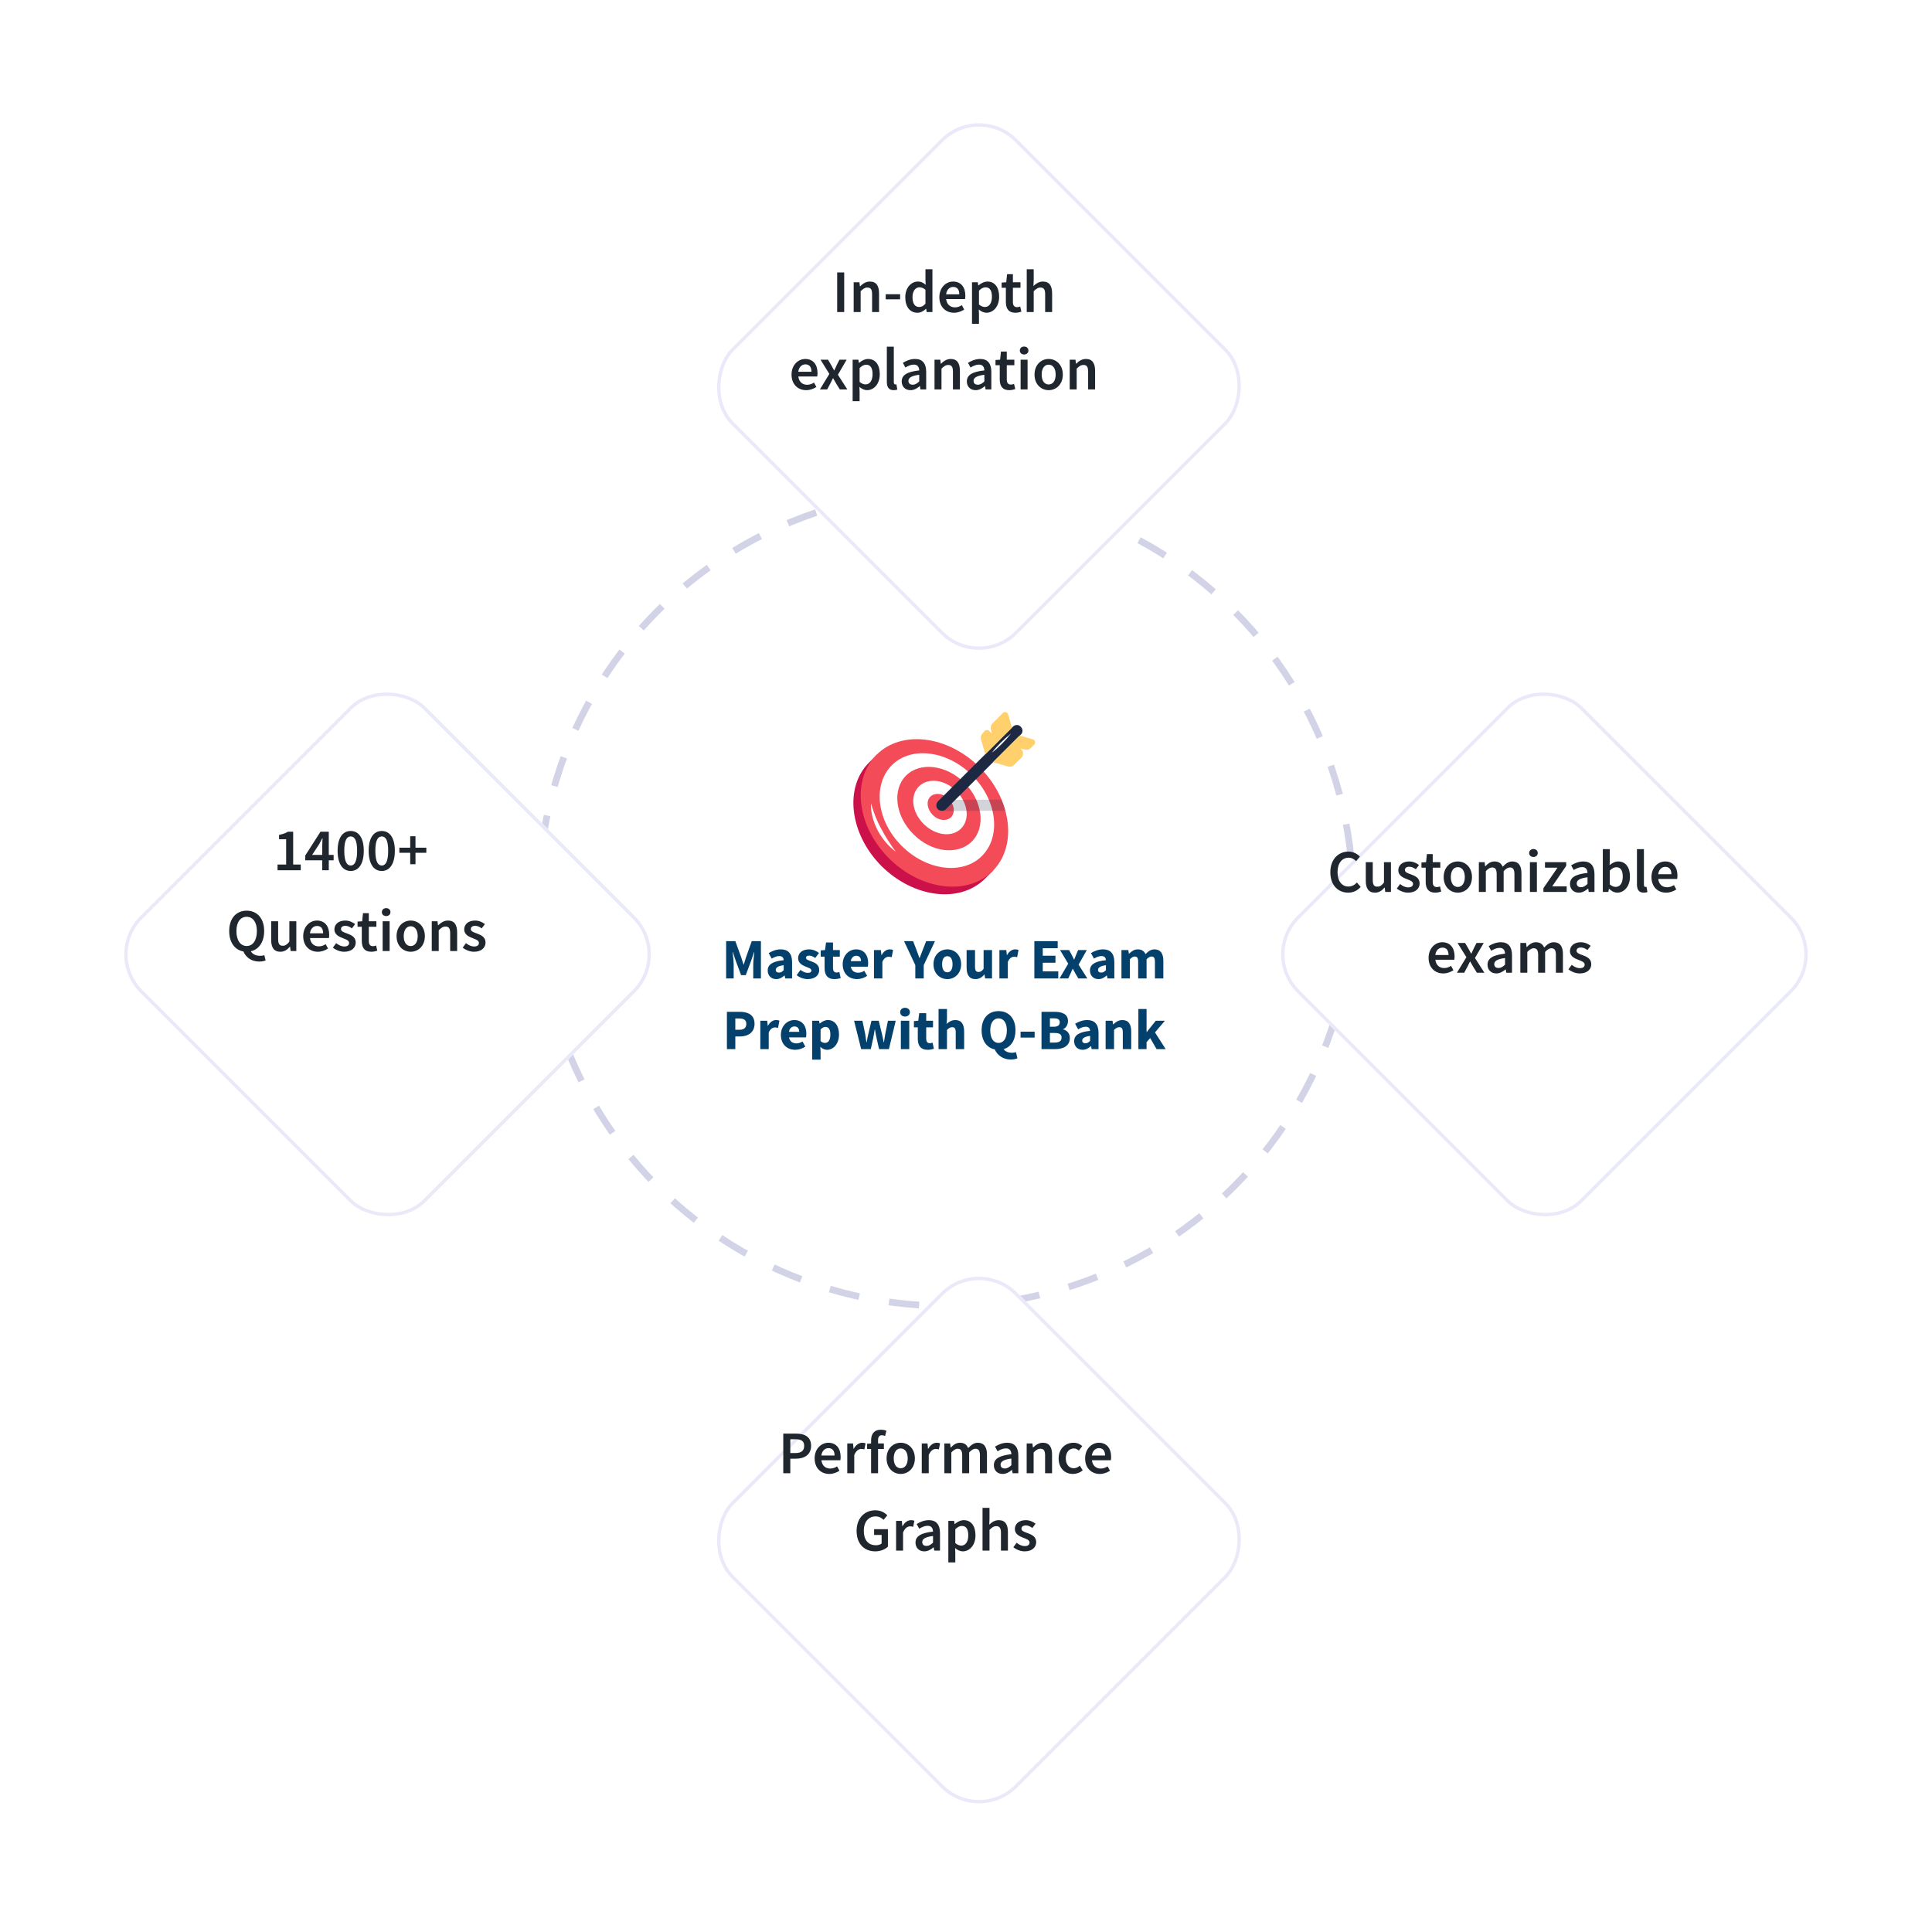 <svg width="574" height="572" viewBox="0 0 574 572" fill="none" xmlns="http://www.w3.org/2000/svg">
<circle cx="281" cy="267" r="121" fill="white" stroke="#D3D3E7" stroke-width="2" stroke-dasharray="9 9"/>
<path d="M292.658 261.047C285.18 268.524 271.443 266.785 261.879 257.308C252.402 247.744 250.75 233.92 258.227 226.53L260.575 224.182L295.092 258.612L292.658 261.047Z" fill="#CC104A"/>
<path d="M294.918 258.785C287.441 266.263 273.703 264.524 264.139 255.047C254.575 245.483 252.923 231.746 260.401 224.268C267.878 216.791 281.615 218.53 291.093 228.007C293.962 230.876 296.135 234.18 297.527 237.484C297.961 238.614 298.396 239.658 298.657 240.788C300.57 247.57 299.352 254.351 294.918 258.785Z" fill="#F34B58"/>
<path d="M288.832 230.355C296.222 237.745 297.527 248.439 291.788 254.265C286.05 260.09 275.268 258.699 267.878 251.309C260.488 243.918 259.183 233.224 264.922 227.399C270.66 221.573 281.442 222.965 288.832 230.355Z" fill="white"/>
<path d="M286.571 232.615C291.962 238.006 292.918 245.831 288.745 250.004C284.572 254.177 276.746 253.308 271.356 247.83C265.965 242.44 265.009 234.615 269.182 230.442C273.356 226.268 281.181 227.225 286.571 232.615Z" fill="#F34B58"/>
<path d="M284.137 235.05C287.615 238.528 288.223 243.484 285.528 246.179C282.833 248.874 277.877 248.266 274.399 244.788C270.921 241.31 270.312 236.354 273.008 233.659C275.703 230.964 280.746 231.572 284.137 235.05Z" fill="white"/>
<path d="M281.876 237.313C283.528 238.965 283.876 241.4 282.572 242.791C281.181 244.095 278.746 243.834 277.094 242.095C275.442 240.443 275.095 238.009 276.399 236.705C277.703 235.4 280.137 235.661 281.876 237.313Z" fill="#F34B58"/>
<g opacity="0.2">
<path d="M298.744 240.873L279.877 240.96C277.703 240.96 277.616 237.656 279.877 237.656L297.614 237.569C298.048 238.699 298.396 239.742 298.744 240.873Z" fill="#1D2943"/>
</g>
<path d="M266.139 253.048C263.878 251.396 262.053 249.136 260.748 246.701C259.444 244.18 258.662 241.397 258.749 238.615C259.531 241.311 260.488 243.832 261.792 246.179C263.009 248.527 264.487 250.787 266.139 253.048Z" fill="white"/>
<path d="M303.265 215.921C303.961 216.617 303.961 217.66 303.265 218.269L281.007 240.439C280.398 241.048 279.355 241.048 278.659 240.439C278.051 239.831 278.051 238.788 278.659 238.092L300.917 215.921C301.613 215.226 302.656 215.226 303.265 215.921Z" fill="#1D2943"/>
<path d="M302.917 218.528L306.83 219.659C307.525 219.832 307.786 220.702 307.265 221.224L306.221 222.267C305.787 222.702 305.091 222.876 304.482 222.702L303.178 222.354L303.439 222.615C304.135 223.31 304.135 224.441 303.439 225.136L301.265 227.31C300.831 227.744 300.135 227.918 299.526 227.744L295.005 226.44L302.917 218.528Z" fill="#FFD06C"/>
<path d="M300.657 216.182L299.526 212.27C299.352 211.574 298.483 211.313 297.961 211.835L294.831 214.965C294.397 215.4 294.223 216.095 294.397 216.704L294.744 218.008L293.875 217.139C293.527 216.791 292.918 216.791 292.571 217.139L291.875 217.921C291.44 218.356 291.266 219.051 291.44 219.66L292.745 224.094L300.657 216.182Z" fill="#FFD06C"/>
<path d="M294.657 223.658C295.44 222.615 296.396 221.572 297.353 220.615C297.874 220.18 299.439 218.615 298.831 219.224C299.352 218.789 299.874 218.355 300.396 217.92C299.961 218.442 299.526 218.963 299.092 219.485C298.657 220.007 298.135 220.441 297.701 220.963C296.744 221.919 295.788 222.789 294.657 223.658Z" fill="white"/>
<path d="M215.733 290.7V279.616H218.47L220.255 284.546C220.476 285.192 220.68 285.906 220.901 286.586H220.969C221.19 285.906 221.377 285.192 221.598 284.546L223.349 279.616H226.069V290.7H223.791V286.637C223.791 285.549 223.995 283.934 224.114 282.863H224.046L223.145 285.498L221.564 289.731H220.187L218.606 285.498L217.722 282.863H217.654C217.773 283.934 217.977 285.549 217.977 286.637V290.7H215.733ZM230.603 290.904C229.056 290.904 228.087 289.782 228.087 288.354C228.087 286.586 229.498 285.617 232.83 285.277C232.779 284.529 232.422 284.053 231.504 284.053C230.79 284.053 230.093 284.342 229.277 284.818L228.376 283.169C229.447 282.523 230.654 282.064 231.98 282.064C234.139 282.064 235.329 283.288 235.329 285.872V290.7H233.289L233.119 289.833H233.051C232.337 290.462 231.555 290.904 230.603 290.904ZM231.453 288.966C232.014 288.966 232.388 288.694 232.83 288.252V286.773C231.062 287.011 230.484 287.521 230.484 288.167C230.484 288.711 230.858 288.966 231.453 288.966ZM239.925 290.904C238.82 290.904 237.545 290.428 236.695 289.731L237.817 288.167C238.582 288.745 239.279 289.051 239.993 289.051C240.741 289.051 241.064 288.779 241.064 288.337C241.064 287.776 240.214 287.521 239.347 287.181C238.327 286.79 237.12 286.093 237.12 284.699C237.12 283.135 238.395 282.064 240.35 282.064C241.642 282.064 242.594 282.591 243.325 283.135L242.203 284.631C241.591 284.189 241.013 283.917 240.418 283.917C239.772 283.917 239.466 284.155 239.466 284.58C239.466 285.124 240.248 285.328 241.115 285.651C242.186 286.042 243.393 286.637 243.393 288.184C243.393 289.714 242.186 290.904 239.925 290.904ZM247.895 290.904C245.804 290.904 244.988 289.595 244.988 287.64V284.223H243.832V282.37L245.124 282.268L245.413 280.024H247.487V282.268H249.51V284.223H247.487V287.606C247.487 288.558 247.912 288.949 248.575 288.949C248.847 288.949 249.153 288.864 249.374 288.779L249.765 290.598C249.323 290.734 248.711 290.904 247.895 290.904ZM254.631 290.904C252.217 290.904 250.364 289.272 250.364 286.484C250.364 283.747 252.319 282.064 254.342 282.064C256.739 282.064 257.929 283.815 257.929 286.11C257.929 286.552 257.878 287.011 257.827 287.215H252.778C252.999 288.439 253.849 289 254.971 289C255.6 289 256.178 288.813 256.79 288.439L257.623 289.952C256.756 290.547 255.634 290.904 254.631 290.904ZM252.761 285.566H255.804C255.804 284.631 255.396 283.968 254.393 283.968C253.611 283.968 252.931 284.495 252.761 285.566ZM259.656 290.7V282.268H261.696L261.866 283.747H261.934C262.546 282.608 263.464 282.064 264.331 282.064C264.807 282.064 265.096 282.132 265.334 282.234L264.926 284.393C264.62 284.308 264.365 284.257 264.008 284.257C263.379 284.257 262.597 284.665 262.155 285.804V290.7H259.656ZM271.941 290.7V286.756L268.592 279.616H271.278L272.264 282.166C272.57 282.999 272.859 283.764 273.165 284.614H273.233C273.556 283.764 273.862 282.999 274.168 282.166L275.171 279.616H277.789L274.44 286.756V290.7H271.941ZM281.456 290.904C279.314 290.904 277.342 289.289 277.342 286.484C277.342 283.679 279.314 282.064 281.456 282.064C283.581 282.064 285.553 283.679 285.553 286.484C285.553 289.289 283.581 290.904 281.456 290.904ZM281.456 288.881C282.476 288.881 283.003 287.946 283.003 286.484C283.003 285.022 282.476 284.087 281.456 284.087C280.419 284.087 279.909 285.022 279.909 286.484C279.909 287.946 280.419 288.881 281.456 288.881ZM289.798 290.904C287.962 290.904 287.18 289.612 287.18 287.504V282.268H289.679V287.181C289.679 288.388 290.002 288.779 290.733 288.779C291.362 288.779 291.736 288.507 292.229 287.844V282.268H294.728V290.7H292.688L292.501 289.527H292.45C291.736 290.377 290.954 290.904 289.798 290.904ZM296.927 290.7V282.268H298.967L299.137 283.747H299.205C299.817 282.608 300.735 282.064 301.602 282.064C302.078 282.064 302.367 282.132 302.605 282.234L302.197 284.393C301.891 284.308 301.636 284.257 301.279 284.257C300.65 284.257 299.868 284.665 299.426 285.804V290.7H296.927ZM307.307 290.7V279.616H314.243V281.724H309.806V283.951H313.58V286.042H309.806V288.592H314.413V290.7H307.307ZM314.786 290.7L317.37 286.314L314.939 282.268H317.625L318.373 283.628C318.594 284.104 318.849 284.597 319.087 285.073H319.155C319.325 284.597 319.546 284.104 319.733 283.628L320.311 282.268H322.895L320.447 286.603L323.048 290.7H320.362L319.546 289.306C319.274 288.83 319.019 288.32 318.747 287.844H318.679C318.475 288.32 318.237 288.813 318.033 289.306L317.37 290.7H314.786ZM326.345 290.904C324.798 290.904 323.829 289.782 323.829 288.354C323.829 286.586 325.24 285.617 328.572 285.277C328.521 284.529 328.164 284.053 327.246 284.053C326.532 284.053 325.835 284.342 325.019 284.818L324.118 283.169C325.189 282.523 326.396 282.064 327.722 282.064C329.881 282.064 331.071 283.288 331.071 285.872V290.7H329.031L328.861 289.833H328.793C328.079 290.462 327.297 290.904 326.345 290.904ZM327.195 288.966C327.756 288.966 328.13 288.694 328.572 288.252V286.773C326.804 287.011 326.226 287.521 326.226 288.167C326.226 288.711 326.6 288.966 327.195 288.966ZM333.185 290.7V282.268H335.225L335.395 283.356H335.463C336.16 282.659 336.908 282.064 338.013 282.064C339.203 282.064 339.917 282.574 340.342 283.475C341.09 282.71 341.872 282.064 342.994 282.064C344.813 282.064 345.629 283.356 345.629 285.464V290.7H343.13V285.787C343.13 284.563 342.807 284.189 342.093 284.189C341.668 284.189 341.192 284.461 340.648 285.005V290.7H338.149V285.787C338.149 284.563 337.826 284.189 337.112 284.189C336.704 284.189 336.211 284.461 335.684 285.005V290.7H333.185ZM215.966 311.7V300.616H219.774C222.205 300.616 224.177 301.5 224.177 304.186C224.177 306.787 222.188 307.943 219.842 307.943H218.465V311.7H215.966ZM218.465 305.954H219.689C221.066 305.954 221.729 305.342 221.729 304.186C221.729 303.03 220.981 302.605 219.621 302.605H218.465V305.954ZM225.889 311.7V303.268H227.929L228.099 304.747H228.167C228.779 303.608 229.697 303.064 230.564 303.064C231.04 303.064 231.329 303.132 231.567 303.234L231.159 305.393C230.853 305.308 230.598 305.257 230.241 305.257C229.612 305.257 228.83 305.665 228.388 306.804V311.7H225.889ZM236.27 311.904C233.856 311.904 232.003 310.272 232.003 307.484C232.003 304.747 233.958 303.064 235.981 303.064C238.378 303.064 239.568 304.815 239.568 307.11C239.568 307.552 239.517 308.011 239.466 308.215H234.417C234.638 309.439 235.488 310 236.61 310C237.239 310 237.817 309.813 238.429 309.439L239.262 310.952C238.395 311.547 237.273 311.904 236.27 311.904ZM234.4 306.566H237.443C237.443 305.631 237.035 304.968 236.032 304.968C235.25 304.968 234.57 305.495 234.4 306.566ZM241.295 314.828V303.268H243.335L243.505 304.101H243.573C244.236 303.506 245.086 303.064 245.97 303.064C248.01 303.064 249.268 304.747 249.268 307.348C249.268 310.238 247.534 311.904 245.715 311.904C244.984 311.904 244.304 311.581 243.709 311.02L243.794 312.363V314.828H241.295ZM245.137 309.864C246.004 309.864 246.701 309.116 246.701 307.382C246.701 305.869 246.242 305.104 245.239 305.104C244.729 305.104 244.287 305.342 243.794 305.869V309.32C244.236 309.728 244.712 309.864 245.137 309.864ZM255.854 311.7L253.746 303.268H256.228L257.044 307.178C257.18 308.011 257.282 308.827 257.418 309.677H257.486C257.639 308.827 257.775 307.977 257.979 307.178L258.914 303.268H261.073L262.025 307.178C262.229 308.011 262.382 308.827 262.552 309.677H262.62C262.773 308.827 262.858 308.011 263.011 307.178L263.81 303.268H266.122L264.099 311.7H261.175L260.41 308.334C260.24 307.552 260.104 306.77 259.951 305.869H259.883C259.73 306.77 259.611 307.552 259.458 308.334L258.71 311.7H255.854ZM267.642 311.7V303.268H270.141V311.7H267.642ZM268.883 302.027C268.05 302.027 267.438 301.483 267.438 300.718C267.438 299.953 268.05 299.426 268.883 299.426C269.733 299.426 270.328 299.953 270.328 300.718C270.328 301.483 269.733 302.027 268.883 302.027ZM275.587 311.904C273.496 311.904 272.68 310.595 272.68 308.64V305.223H271.524V303.37L272.816 303.268L273.105 301.024H275.179V303.268H277.202V305.223H275.179V308.606C275.179 309.558 275.604 309.949 276.267 309.949C276.539 309.949 276.845 309.864 277.066 309.779L277.457 311.598C277.015 311.734 276.403 311.904 275.587 311.904ZM278.848 311.7V299.783H281.347V302.707L281.228 304.22C281.857 303.659 282.69 303.064 283.829 303.064C285.665 303.064 286.447 304.356 286.447 306.464V311.7H283.948V306.787C283.948 305.563 283.625 305.189 282.911 305.189C282.282 305.189 281.891 305.478 281.347 306.005V311.7H278.848ZM296.672 309.864C298.185 309.864 299.137 308.47 299.137 306.107C299.137 303.897 298.185 302.571 296.672 302.571C295.159 302.571 294.207 303.897 294.207 306.107C294.207 308.47 295.159 309.864 296.672 309.864ZM300.327 314.794C297.981 314.794 296.315 313.519 295.533 311.785C293.17 311.292 291.64 309.235 291.64 306.107C291.64 302.486 293.68 300.412 296.672 300.412C299.664 300.412 301.704 302.503 301.704 306.107C301.704 309.082 300.327 311.088 298.185 311.7C298.695 312.482 299.681 312.788 300.616 312.788C301.092 312.788 301.517 312.703 301.84 312.601L302.282 314.42C301.874 314.624 301.177 314.794 300.327 314.794ZM303.21 308.283V306.515H307.392V308.283H303.21ZM309.432 311.7V300.616H313.223C315.518 300.616 317.303 301.245 317.303 303.37C317.303 304.356 316.759 305.427 315.858 305.767V305.835C316.98 306.124 317.847 306.957 317.847 308.436C317.847 310.697 315.943 311.7 313.546 311.7H309.432ZM311.931 305.053H313.104C314.328 305.053 314.855 304.543 314.855 303.744C314.855 302.877 314.294 302.554 313.121 302.554H311.931V305.053ZM311.931 309.762H313.342C314.702 309.762 315.399 309.286 315.399 308.266C315.399 307.297 314.719 306.906 313.342 306.906H311.931V309.762ZM321.646 311.904C320.099 311.904 319.13 310.782 319.13 309.354C319.13 307.586 320.541 306.617 323.873 306.277C323.822 305.529 323.465 305.053 322.547 305.053C321.833 305.053 321.136 305.342 320.32 305.818L319.419 304.169C320.49 303.523 321.697 303.064 323.023 303.064C325.182 303.064 326.372 304.288 326.372 306.872V311.7H324.332L324.162 310.833H324.094C323.38 311.462 322.598 311.904 321.646 311.904ZM322.496 309.966C323.057 309.966 323.431 309.694 323.873 309.252V307.773C322.105 308.011 321.527 308.521 321.527 309.167C321.527 309.711 321.901 309.966 322.496 309.966ZM328.486 311.7V303.268H330.526L330.696 304.339H330.764C331.478 303.659 332.328 303.064 333.467 303.064C335.303 303.064 336.085 304.356 336.085 306.464V311.7H333.586V306.787C333.586 305.563 333.263 305.189 332.549 305.189C331.92 305.189 331.529 305.478 330.985 306.005V311.7H328.486ZM338.215 311.7V299.783H340.646V306.617H340.714L343.383 303.268H346.103L343.145 306.736L346.324 311.7H343.621L341.717 308.419L340.646 309.626V311.7H338.215Z" fill="#03416C"/>
<g filter="url(#filter0_d_3495_14020)">
<rect x="280.853" y="182.706" width="120" height="120" rx="16" transform="rotate(-135 280.853 182.706)" fill="white"/>
<rect x="280.853" y="181.998" width="119" height="119" rx="15.5" transform="rotate(-135 280.853 181.998)" stroke="#E9E9F9"/>
</g>
<path d="M248.727 92.706V80.934H250.815V92.706H248.727ZM253.627 92.706V83.868H255.337L255.481 85.056H255.553C256.345 84.282 257.245 83.652 258.451 83.652C260.341 83.652 261.169 84.93 261.169 87.162V92.706H259.099V87.432C259.099 85.974 258.685 85.434 257.713 85.434C256.939 85.434 256.435 85.812 255.697 86.532V92.706H253.627ZM263.142 88.926V87.414H267.426V88.926H263.142ZM272.597 92.922C270.383 92.922 268.961 91.212 268.961 88.296C268.961 85.416 270.779 83.652 272.705 83.652C273.713 83.652 274.343 84.03 275.027 84.624L274.955 83.202V79.998H277.025V92.706H275.315L275.171 91.752H275.099C274.451 92.4 273.551 92.922 272.597 92.922ZM273.101 91.212C273.785 91.212 274.361 90.906 274.955 90.222V86.1C274.343 85.56 273.749 85.362 273.155 85.362C272.021 85.362 271.103 86.424 271.103 88.278C271.103 90.186 271.823 91.212 273.101 91.212ZM283.441 92.922C280.993 92.922 279.085 91.212 279.085 88.296C279.085 85.416 281.083 83.652 283.153 83.652C285.547 83.652 286.807 85.38 286.807 87.846C286.807 88.242 286.771 88.638 286.717 88.854H281.101C281.281 90.42 282.289 91.32 283.711 91.32C284.467 91.32 285.115 91.086 285.763 90.672L286.465 91.968C285.619 92.526 284.557 92.922 283.441 92.922ZM281.083 87.45H285.007C285.007 86.082 284.413 85.254 283.207 85.254C282.163 85.254 281.263 86.028 281.083 87.45ZM288.784 96.198V83.868H290.494L290.638 84.804H290.71C291.448 84.174 292.402 83.652 293.374 83.652C295.57 83.652 296.848 85.416 296.848 88.152C296.848 91.176 295.03 92.922 293.068 92.922C292.294 92.922 291.52 92.562 290.8 91.95L290.854 93.426V96.198H288.784ZM292.636 91.212C293.806 91.212 294.706 90.168 294.706 88.17C294.706 86.406 294.13 85.362 292.798 85.362C292.15 85.362 291.538 85.686 290.854 86.352V90.474C291.502 91.014 292.114 91.212 292.636 91.212ZM301.654 92.922C299.602 92.922 298.846 91.626 298.846 89.718V85.506H297.586V83.958L298.954 83.868L299.206 81.456H300.934V83.868H303.184V85.506H300.934V89.718C300.934 90.762 301.33 91.266 302.176 91.266C302.482 91.266 302.842 91.176 303.094 91.068L303.454 92.598C302.968 92.76 302.356 92.922 301.654 92.922ZM305.043 92.706V79.998H307.113V83.274L307.041 84.984C307.779 84.282 308.661 83.652 309.867 83.652C311.757 83.652 312.585 84.93 312.585 87.162V92.706H310.515V87.432C310.515 85.974 310.101 85.434 309.129 85.434C308.355 85.434 307.851 85.812 307.113 86.532V92.706H305.043ZM239.522 115.922C237.074 115.922 235.166 114.212 235.166 111.296C235.166 108.416 237.164 106.652 239.234 106.652C241.628 106.652 242.888 108.38 242.888 110.846C242.888 111.242 242.852 111.638 242.798 111.854H237.182C237.362 113.42 238.37 114.32 239.792 114.32C240.548 114.32 241.196 114.086 241.844 113.672L242.546 114.968C241.7 115.526 240.638 115.922 239.522 115.922ZM237.164 110.45H241.088C241.088 109.082 240.494 108.254 239.288 108.254C238.244 108.254 237.344 109.028 237.164 110.45ZM243.592 115.706L246.4 111.098L243.772 106.868H246.004L246.994 108.542C247.246 109.028 247.534 109.55 247.804 110.036H247.876C248.092 109.55 248.344 109.028 248.56 108.542L249.406 106.868H251.548L248.938 111.332L251.746 115.706H249.514L248.434 113.96C248.146 113.438 247.84 112.898 247.534 112.394H247.462C247.21 112.898 246.94 113.42 246.688 113.96L245.752 115.706H243.592ZM253.32 119.198V106.868H255.03L255.174 107.804H255.246C255.984 107.174 256.938 106.652 257.91 106.652C260.106 106.652 261.384 108.416 261.384 111.152C261.384 114.176 259.566 115.922 257.604 115.922C256.83 115.922 256.056 115.562 255.336 114.95L255.39 116.426V119.198H253.32ZM257.172 114.212C258.342 114.212 259.242 113.168 259.242 111.17C259.242 109.406 258.666 108.362 257.334 108.362C256.686 108.362 256.074 108.686 255.39 109.352V113.474C256.038 114.014 256.65 114.212 257.172 114.212ZM265.496 115.922C264.02 115.922 263.48 114.968 263.48 113.438V102.998H265.55V113.546C265.55 114.05 265.784 114.23 266 114.23C266.09 114.23 266.162 114.23 266.324 114.194L266.594 115.742C266.342 115.85 265.982 115.922 265.496 115.922ZM270.509 115.922C268.961 115.922 267.899 114.878 267.899 113.33C267.899 111.44 269.465 110.45 273.101 110.054C273.065 109.118 272.687 108.326 271.481 108.326C270.617 108.326 269.789 108.722 268.997 109.19L268.241 107.804C269.213 107.192 270.473 106.652 271.877 106.652C274.073 106.652 275.171 108.002 275.171 110.468V115.706H273.461L273.317 114.734H273.245C272.453 115.4 271.553 115.922 270.509 115.922ZM271.175 114.302C271.895 114.302 272.435 113.942 273.101 113.33V111.35C270.689 111.656 269.897 112.286 269.897 113.168C269.897 113.96 270.437 114.302 271.175 114.302ZM277.648 115.706V106.868H279.358L279.502 108.056H279.574C280.366 107.282 281.266 106.652 282.472 106.652C284.362 106.652 285.19 107.93 285.19 110.162V115.706H283.12V110.432C283.12 108.974 282.706 108.434 281.734 108.434C280.96 108.434 280.456 108.812 279.718 109.532V115.706H277.648ZM289.862 115.922C288.314 115.922 287.252 114.878 287.252 113.33C287.252 111.44 288.818 110.45 292.454 110.054C292.418 109.118 292.04 108.326 290.834 108.326C289.97 108.326 289.142 108.722 288.35 109.19L287.594 107.804C288.566 107.192 289.826 106.652 291.23 106.652C293.426 106.652 294.524 108.002 294.524 110.468V115.706H292.814L292.67 114.734H292.598C291.806 115.4 290.906 115.922 289.862 115.922ZM290.528 114.302C291.248 114.302 291.788 113.942 292.454 113.33V111.35C290.042 111.656 289.25 112.286 289.25 113.168C289.25 113.96 289.79 114.302 290.528 114.302ZM299.834 115.922C297.782 115.922 297.026 114.626 297.026 112.718V108.506H295.766V106.958L297.134 106.868L297.386 104.456H299.114V106.868H301.364V108.506H299.114V112.718C299.114 113.762 299.51 114.266 300.356 114.266C300.662 114.266 301.022 114.176 301.274 114.068L301.634 115.598C301.148 115.76 300.536 115.922 299.834 115.922ZM303.224 115.706V106.868H305.294V115.706H303.224ZM304.268 105.32C303.53 105.32 302.99 104.834 302.99 104.15C302.99 103.448 303.53 102.962 304.268 102.962C305.006 102.962 305.546 103.448 305.546 104.15C305.546 104.834 305.006 105.32 304.268 105.32ZM311.553 115.922C309.357 115.922 307.359 114.23 307.359 111.296C307.359 108.344 309.357 106.652 311.553 106.652C313.767 106.652 315.765 108.344 315.765 111.296C315.765 114.23 313.767 115.922 311.553 115.922ZM311.553 114.23C312.849 114.23 313.641 113.06 313.641 111.296C313.641 109.514 312.849 108.344 311.553 108.344C310.257 108.344 309.483 109.514 309.483 111.296C309.483 113.06 310.257 114.23 311.553 114.23ZM317.814 115.706V106.868H319.524L319.668 108.056H319.74C320.532 107.282 321.432 106.652 322.638 106.652C324.528 106.652 325.356 107.93 325.356 110.162V115.706H323.286V110.432C323.286 108.974 322.872 108.434 321.9 108.434C321.126 108.434 320.622 108.812 319.884 109.532V115.706H317.814Z" fill="#20262E"/>
<g filter="url(#filter1_d_3495_14020)">
<rect x="190" y="266.559" width="120" height="120" rx="16" transform="rotate(135 190 266.559)" fill="white"/>
<rect x="189.293" y="266.559" width="119" height="119" rx="15.5" transform="rotate(135 189.293 266.559)" stroke="#E9E9F9"/>
</g>
<path d="M82.459 258.558V256.866H85.015V249.342H82.909V248.046C84.043 247.83 84.835 247.542 85.555 247.11H87.103V256.866H89.353V258.558H82.459ZM95.737 258.558V255.606H90.68V254.202L95.216 247.11H97.681V254.004H99.121V255.606H97.681V258.558H95.737ZM92.731 254.004H95.737V251.412C95.737 250.746 95.791 249.702 95.828 249.036H95.755C95.468 249.63 95.144 250.206 94.82 250.818L92.731 254.004ZM104.192 258.774C101.816 258.774 100.304 256.65 100.304 252.78C100.304 248.91 101.816 246.894 104.192 246.894C106.568 246.894 108.08 248.928 108.08 252.78C108.08 256.65 106.568 258.774 104.192 258.774ZM104.192 257.154C105.308 257.154 106.1 256.02 106.1 252.78C106.1 249.54 105.308 248.514 104.192 248.514C103.094 248.514 102.284 249.54 102.284 252.78C102.284 256.02 103.094 257.154 104.192 257.154ZM113.421 258.774C111.045 258.774 109.533 256.65 109.533 252.78C109.533 248.91 111.045 246.894 113.421 246.894C115.797 246.894 117.309 248.928 117.309 252.78C117.309 256.65 115.797 258.774 113.421 258.774ZM113.421 257.154C114.537 257.154 115.329 256.02 115.329 252.78C115.329 249.54 114.537 248.514 113.421 248.514C112.323 248.514 111.513 249.54 111.513 252.78C111.513 256.02 112.323 257.154 113.421 257.154ZM121.875 256.776V253.374H118.653V251.862H121.875V248.46H123.441V251.862H126.663V253.374H123.441V256.776H121.875ZM73.28 281.064C75.134 281.064 76.322 279.372 76.322 276.618C76.322 273.99 75.134 272.388 73.28 272.388C71.426 272.388 70.238 273.99 70.238 276.618C70.238 279.372 71.426 281.064 73.28 281.064ZM77.024 285.69C74.684 285.69 73.064 284.43 72.308 282.684C69.77 282.234 68.096 280.02 68.096 276.618C68.096 272.82 70.22 270.57 73.28 270.57C76.358 270.57 78.482 272.82 78.482 276.618C78.482 279.894 76.916 282.09 74.522 282.63C75.062 283.566 76.124 283.98 77.258 283.98C77.78 283.98 78.194 283.908 78.536 283.8L78.914 285.348C78.518 285.528 77.834 285.69 77.024 285.69ZM83.285 282.774C81.395 282.774 80.567 281.496 80.567 279.264V273.72H82.637V278.994C82.637 280.452 83.051 280.992 84.005 280.992C84.779 280.992 85.301 280.632 85.967 279.768V273.72H88.037V282.558H86.345L86.183 281.262H86.129C85.355 282.18 84.491 282.774 83.285 282.774ZM94.439 282.774C91.991 282.774 90.083 281.064 90.083 278.148C90.083 275.268 92.081 273.504 94.151 273.504C96.545 273.504 97.805 275.232 97.805 277.698C97.805 278.094 97.769 278.49 97.715 278.706H92.099C92.279 280.272 93.287 281.172 94.709 281.172C95.465 281.172 96.113 280.938 96.761 280.524L97.463 281.82C96.617 282.378 95.555 282.774 94.439 282.774ZM92.081 277.302H96.005C96.005 275.934 95.411 275.106 94.205 275.106C93.161 275.106 92.261 275.88 92.081 277.302ZM102.248 282.774C101.042 282.774 99.764 282.252 98.9 281.55L99.872 280.218C100.664 280.83 101.42 281.208 102.32 281.208C103.274 281.208 103.724 280.758 103.724 280.146C103.724 279.408 102.77 279.084 101.834 278.724C100.664 278.292 99.35 277.626 99.35 276.15C99.35 274.602 100.592 273.504 102.572 273.504C103.796 273.504 104.786 274.008 105.506 274.566L104.552 275.826C103.94 275.376 103.31 275.07 102.608 275.07C101.726 275.07 101.312 275.484 101.312 276.042C101.312 276.744 102.194 277.014 103.148 277.356C104.354 277.806 105.686 278.382 105.686 280.038C105.686 281.55 104.48 282.774 102.248 282.774ZM110.296 282.774C108.244 282.774 107.488 281.478 107.488 279.57V275.358H106.228V273.81L107.596 273.72L107.848 271.308H109.576V273.72H111.826V275.358H109.576V279.57C109.576 280.614 109.972 281.118 110.818 281.118C111.124 281.118 111.484 281.028 111.736 280.92L112.096 282.45C111.61 282.612 110.998 282.774 110.296 282.774ZM113.686 282.558V273.72H115.756V282.558H113.686ZM114.73 272.172C113.992 272.172 113.452 271.686 113.452 271.002C113.452 270.3 113.992 269.814 114.73 269.814C115.468 269.814 116.008 270.3 116.008 271.002C116.008 271.686 115.468 272.172 114.73 272.172ZM122.015 282.774C119.819 282.774 117.821 281.082 117.821 278.148C117.821 275.196 119.819 273.504 122.015 273.504C124.229 273.504 126.227 275.196 126.227 278.148C126.227 281.082 124.229 282.774 122.015 282.774ZM122.015 281.082C123.311 281.082 124.103 279.912 124.103 278.148C124.103 276.366 123.311 275.196 122.015 275.196C120.719 275.196 119.945 276.366 119.945 278.148C119.945 279.912 120.719 281.082 122.015 281.082ZM128.276 282.558V273.72H129.986L130.13 274.908H130.202C130.994 274.134 131.894 273.504 133.1 273.504C134.99 273.504 135.818 274.782 135.818 277.014V282.558H133.748V277.284C133.748 275.826 133.334 275.286 132.362 275.286C131.588 275.286 131.084 275.664 130.346 276.384V282.558H128.276ZM140.814 282.774C139.608 282.774 138.33 282.252 137.466 281.55L138.438 280.218C139.23 280.83 139.986 281.208 140.886 281.208C141.84 281.208 142.29 280.758 142.29 280.146C142.29 279.408 141.336 279.084 140.4 278.724C139.23 278.292 137.916 277.626 137.916 276.15C137.916 274.602 139.158 273.504 141.138 273.504C142.362 273.504 143.352 274.008 144.072 274.566L143.118 275.826C142.506 275.376 141.876 275.07 141.174 275.07C140.292 275.07 139.878 275.484 139.878 276.042C139.878 276.744 140.76 277.014 141.714 277.356C142.92 277.806 144.252 278.382 144.252 280.038C144.252 281.55 143.046 282.774 140.814 282.774Z" fill="#20262E"/>
<g filter="url(#filter2_d_3495_14020)">
<rect x="364" y="266.559" width="120" height="120" rx="16" transform="rotate(-45 364 266.559)" fill="white"/>
<rect x="364.707" y="266.559" width="119" height="119" rx="15.5" transform="rotate(-45 364.707 266.559)" stroke="#E9E9F9"/>
</g>
<path d="M400.551 265.216C397.581 265.216 395.241 263.056 395.241 259.15C395.241 255.298 397.653 253.012 400.623 253.012C402.099 253.012 403.287 253.714 404.025 254.506L402.909 255.856C402.297 255.244 401.595 254.83 400.677 254.83C398.751 254.83 397.383 256.45 397.383 259.096C397.383 261.778 398.643 263.398 400.623 263.398C401.667 263.398 402.477 262.912 403.143 262.192L404.259 263.506C403.305 264.604 402.063 265.216 400.551 265.216ZM408.497 265.216C406.607 265.216 405.779 263.938 405.779 261.706V256.162H407.849V261.436C407.849 262.894 408.263 263.434 409.217 263.434C409.991 263.434 410.513 263.074 411.179 262.21V256.162H413.249V265H411.557L411.395 263.704H411.341C410.567 264.622 409.703 265.216 408.497 265.216ZM418.337 265.216C417.131 265.216 415.853 264.694 414.989 263.992L415.961 262.66C416.753 263.272 417.509 263.65 418.409 263.65C419.363 263.65 419.813 263.2 419.813 262.588C419.813 261.85 418.859 261.526 417.923 261.166C416.753 260.734 415.439 260.068 415.439 258.592C415.439 257.044 416.681 255.946 418.661 255.946C419.885 255.946 420.875 256.45 421.595 257.008L420.641 258.268C420.029 257.818 419.399 257.512 418.697 257.512C417.815 257.512 417.401 257.926 417.401 258.484C417.401 259.186 418.283 259.456 419.237 259.798C420.443 260.248 421.775 260.824 421.775 262.48C421.775 263.992 420.569 265.216 418.337 265.216ZM426.385 265.216C424.333 265.216 423.577 263.92 423.577 262.012V257.8H422.317V256.252L423.685 256.162L423.937 253.75H425.665V256.162H427.915V257.8H425.665V262.012C425.665 263.056 426.061 263.56 426.907 263.56C427.213 263.56 427.573 263.47 427.825 263.362L428.185 264.892C427.699 265.054 427.087 265.216 426.385 265.216ZM433.112 265.216C430.916 265.216 428.918 263.524 428.918 260.59C428.918 257.638 430.916 255.946 433.112 255.946C435.326 255.946 437.324 257.638 437.324 260.59C437.324 263.524 435.326 265.216 433.112 265.216ZM433.112 263.524C434.408 263.524 435.2 262.354 435.2 260.59C435.2 258.808 434.408 257.638 433.112 257.638C431.816 257.638 431.042 258.808 431.042 260.59C431.042 262.354 431.816 263.524 433.112 263.524ZM439.373 265V256.162H441.083L441.227 257.368H441.299C442.037 256.576 442.901 255.946 443.999 255.946C445.295 255.946 446.033 256.54 446.447 257.53C447.293 256.63 448.175 255.946 449.291 255.946C451.163 255.946 452.027 257.224 452.027 259.456V265H449.939V259.726C449.939 258.268 449.507 257.728 448.589 257.728C448.031 257.728 447.419 258.088 446.735 258.826V265H444.665V259.726C444.665 258.268 444.233 257.728 443.297 257.728C442.757 257.728 442.127 258.088 441.443 258.826V265H439.373ZM454.543 265V256.162H456.613V265H454.543ZM455.587 254.614C454.849 254.614 454.309 254.128 454.309 253.444C454.309 252.742 454.849 252.256 455.587 252.256C456.325 252.256 456.865 252.742 456.865 253.444C456.865 254.128 456.325 254.614 455.587 254.614ZM458.551 265V263.884L462.727 257.8H459.019V256.162H465.319V257.26L461.161 263.344H465.463V265H458.551ZM469.06 265.216C467.512 265.216 466.45 264.172 466.45 262.624C466.45 260.734 468.016 259.744 471.652 259.348C471.616 258.412 471.238 257.62 470.032 257.62C469.168 257.62 468.34 258.016 467.548 258.484L466.792 257.098C467.764 256.486 469.024 255.946 470.428 255.946C472.624 255.946 473.722 257.296 473.722 259.762V265H472.012L471.868 264.028H471.796C471.004 264.694 470.104 265.216 469.06 265.216ZM469.726 263.596C470.446 263.596 470.986 263.236 471.652 262.624V260.644C469.24 260.95 468.448 261.58 468.448 262.462C468.448 263.254 468.988 263.596 469.726 263.596ZM480.483 265.216C479.673 265.216 478.809 264.802 478.071 264.064H478.017L477.837 265H476.199V252.292H478.269V255.568L478.215 257.044C478.953 256.396 479.871 255.946 480.771 255.946C482.985 255.946 484.263 257.71 484.263 260.428C484.263 263.47 482.445 265.216 480.483 265.216ZM480.051 263.506C481.221 263.506 482.121 262.462 482.121 260.464C482.121 258.7 481.545 257.656 480.213 257.656C479.565 257.656 478.953 257.98 478.269 258.646V262.768C478.899 263.308 479.529 263.506 480.051 263.506ZM488.357 265.216C486.881 265.216 486.341 264.262 486.341 262.732V252.292H488.411V262.84C488.411 263.344 488.645 263.524 488.861 263.524C488.951 263.524 489.023 263.524 489.185 263.488L489.455 265.036C489.203 265.144 488.843 265.216 488.357 265.216ZM495.008 265.216C492.56 265.216 490.652 263.506 490.652 260.59C490.652 257.71 492.65 255.946 494.72 255.946C497.114 255.946 498.374 257.674 498.374 260.14C498.374 260.536 498.338 260.932 498.284 261.148H492.668C492.848 262.714 493.856 263.614 495.278 263.614C496.034 263.614 496.682 263.38 497.33 262.966L498.032 264.262C497.186 264.82 496.124 265.216 495.008 265.216ZM492.65 259.744H496.574C496.574 258.376 495.98 257.548 494.774 257.548C493.73 257.548 492.83 258.322 492.65 259.744ZM428.791 289.216C426.343 289.216 424.435 287.506 424.435 284.59C424.435 281.71 426.433 279.946 428.503 279.946C430.897 279.946 432.157 281.674 432.157 284.14C432.157 284.536 432.121 284.932 432.067 285.148H426.451C426.631 286.714 427.639 287.614 429.061 287.614C429.817 287.614 430.465 287.38 431.113 286.966L431.815 288.262C430.969 288.82 429.907 289.216 428.791 289.216ZM426.433 283.744H430.357C430.357 282.376 429.763 281.548 428.557 281.548C427.513 281.548 426.613 282.322 426.433 283.744ZM432.861 289L435.669 284.392L433.041 280.162H435.273L436.263 281.836C436.515 282.322 436.803 282.844 437.073 283.33H437.145C437.361 282.844 437.613 282.322 437.829 281.836L438.675 280.162H440.817L438.207 284.626L441.015 289H438.783L437.703 287.254C437.415 286.732 437.109 286.192 436.803 285.688H436.731C436.479 286.192 436.209 286.714 435.957 287.254L435.021 289H432.861ZM444.556 289.216C443.008 289.216 441.946 288.172 441.946 286.624C441.946 284.734 443.512 283.744 447.148 283.348C447.112 282.412 446.734 281.62 445.528 281.62C444.664 281.62 443.836 282.016 443.044 282.484L442.288 281.098C443.26 280.486 444.52 279.946 445.924 279.946C448.12 279.946 449.218 281.296 449.218 283.762V289H447.508L447.364 288.028H447.292C446.5 288.694 445.6 289.216 444.556 289.216ZM445.222 287.596C445.942 287.596 446.482 287.236 447.148 286.624V284.644C444.736 284.95 443.944 285.58 443.944 286.462C443.944 287.254 444.484 287.596 445.222 287.596ZM451.695 289V280.162H453.405L453.549 281.368H453.621C454.359 280.576 455.223 279.946 456.321 279.946C457.617 279.946 458.355 280.54 458.769 281.53C459.615 280.63 460.497 279.946 461.613 279.946C463.485 279.946 464.349 281.224 464.349 283.456V289H462.261V283.726C462.261 282.268 461.829 281.728 460.911 281.728C460.353 281.728 459.741 282.088 459.057 282.826V289H456.987V283.726C456.987 282.268 456.555 281.728 455.619 281.728C455.079 281.728 454.449 282.088 453.765 282.826V289H451.695ZM469.331 289.216C468.125 289.216 466.847 288.694 465.983 287.992L466.955 286.66C467.747 287.272 468.503 287.65 469.403 287.65C470.357 287.65 470.807 287.2 470.807 286.588C470.807 285.85 469.853 285.526 468.917 285.166C467.747 284.734 466.433 284.068 466.433 282.592C466.433 281.044 467.675 279.946 469.655 279.946C470.879 279.946 471.869 280.45 472.589 281.008L471.635 282.268C471.023 281.818 470.393 281.512 469.691 281.512C468.809 281.512 468.395 281.926 468.395 282.484C468.395 283.186 469.277 283.456 470.231 283.798C471.437 284.248 472.769 284.824 472.769 286.48C472.769 287.992 471.563 289.216 469.331 289.216Z" fill="#20262E"/>
<g filter="url(#filter3_d_3495_14020)">
<rect x="280.853" y="355.706" width="120" height="120" rx="16" transform="rotate(45 280.853 355.706)" fill="white"/>
<rect x="280.853" y="356.413" width="119" height="119" rx="15.5" transform="rotate(45 280.853 356.413)" stroke="#E9E9F9"/>
</g>
<path d="M232.713 437.706V425.934H236.421C239.031 425.934 240.975 426.834 240.975 429.57C240.975 432.18 239.031 433.386 236.493 433.386H234.801V437.706H232.713ZM234.801 431.712H236.331C238.077 431.712 238.923 431.01 238.923 429.57C238.923 428.094 238.005 427.608 236.259 427.608H234.801V431.712ZM246.385 437.922C243.937 437.922 242.029 436.212 242.029 433.296C242.029 430.416 244.027 428.652 246.097 428.652C248.491 428.652 249.751 430.38 249.751 432.846C249.751 433.242 249.715 433.638 249.661 433.854H244.045C244.225 435.42 245.233 436.32 246.655 436.32C247.411 436.32 248.059 436.086 248.707 435.672L249.409 436.968C248.563 437.526 247.501 437.922 246.385 437.922ZM244.027 432.45H247.951C247.951 431.082 247.357 430.254 246.151 430.254C245.107 430.254 244.207 431.028 244.027 432.45ZM251.728 437.706V428.868H253.438L253.582 430.434H253.654C254.284 429.282 255.22 428.652 256.156 428.652C256.606 428.652 256.894 428.706 257.164 428.832L256.804 430.632C256.498 430.542 256.264 430.488 255.886 430.488C255.184 430.488 254.338 430.974 253.798 432.306V437.706H251.728ZM258.803 437.706V430.506H257.615V428.958L258.803 428.868V427.95C258.803 426.114 259.649 424.782 261.737 424.782C262.367 424.782 262.961 424.926 263.357 425.088L262.961 426.636C262.637 426.492 262.295 426.42 261.989 426.42C261.269 426.42 260.873 426.888 260.873 427.914V428.868H262.601V430.506H260.873V437.706H258.803ZM267.598 437.922C265.402 437.922 263.404 436.23 263.404 433.296C263.404 430.344 265.402 428.652 267.598 428.652C269.812 428.652 271.81 430.344 271.81 433.296C271.81 436.23 269.812 437.922 267.598 437.922ZM267.598 436.23C268.894 436.23 269.686 435.06 269.686 433.296C269.686 431.514 268.894 430.344 267.598 430.344C266.302 430.344 265.528 431.514 265.528 433.296C265.528 435.06 266.302 436.23 267.598 436.23ZM273.859 437.706V428.868H275.569L275.713 430.434H275.785C276.415 429.282 277.351 428.652 278.287 428.652C278.737 428.652 279.025 428.706 279.295 428.832L278.935 430.632C278.629 430.542 278.395 430.488 278.017 430.488C277.315 430.488 276.469 430.974 275.929 432.306V437.706H273.859ZM280.574 437.706V428.868H282.284L282.428 430.074H282.5C283.238 429.282 284.102 428.652 285.2 428.652C286.496 428.652 287.234 429.246 287.648 430.236C288.494 429.336 289.376 428.652 290.492 428.652C292.364 428.652 293.228 429.93 293.228 432.162V437.706H291.14V432.432C291.14 430.974 290.708 430.434 289.79 430.434C289.232 430.434 288.62 430.794 287.936 431.532V437.706H285.866V432.432C285.866 430.974 285.434 430.434 284.498 430.434C283.958 430.434 283.328 430.794 282.644 431.532V437.706H280.574ZM297.886 437.922C296.338 437.922 295.276 436.878 295.276 435.33C295.276 433.44 296.842 432.45 300.478 432.054C300.442 431.118 300.064 430.326 298.858 430.326C297.994 430.326 297.166 430.722 296.374 431.19L295.618 429.804C296.59 429.192 297.85 428.652 299.254 428.652C301.45 428.652 302.548 430.002 302.548 432.468V437.706H300.838L300.694 436.734H300.622C299.83 437.4 298.93 437.922 297.886 437.922ZM298.552 436.302C299.272 436.302 299.812 435.942 300.478 435.33V433.35C298.066 433.656 297.274 434.286 297.274 435.168C297.274 435.96 297.814 436.302 298.552 436.302ZM305.025 437.706V428.868H306.735L306.879 430.056H306.951C307.743 429.282 308.643 428.652 309.849 428.652C311.739 428.652 312.567 429.93 312.567 432.162V437.706H310.497V432.432C310.497 430.974 310.083 430.434 309.111 430.434C308.337 430.434 307.833 430.812 307.095 431.532V437.706H305.025ZM318.787 437.922C316.375 437.922 314.521 436.23 314.521 433.296C314.521 430.344 316.591 428.652 318.949 428.652C320.083 428.652 320.893 429.084 321.541 429.642L320.533 430.992C320.065 430.578 319.615 430.344 319.057 430.344C317.635 430.344 316.645 431.514 316.645 433.296C316.645 435.06 317.617 436.23 319.003 436.23C319.687 436.23 320.317 435.888 320.821 435.474L321.667 436.842C320.839 437.562 319.795 437.922 318.787 437.922ZM326.752 437.922C324.304 437.922 322.396 436.212 322.396 433.296C322.396 430.416 324.394 428.652 326.464 428.652C328.858 428.652 330.118 430.38 330.118 432.846C330.118 433.242 330.082 433.638 330.028 433.854H324.412C324.592 435.42 325.6 436.32 327.022 436.32C327.778 436.32 328.426 436.086 329.074 435.672L329.776 436.968C328.93 437.526 327.868 437.922 326.752 437.922ZM324.394 432.45H328.318C328.318 431.082 327.724 430.254 326.518 430.254C325.474 430.254 324.574 431.028 324.394 432.45ZM260.039 460.922C256.853 460.922 254.495 458.762 254.495 454.856C254.495 451.004 256.925 448.718 260.057 448.718C261.731 448.718 262.883 449.456 263.621 450.212L262.505 451.562C261.911 450.986 261.227 450.536 260.129 450.536C258.041 450.536 256.637 452.156 256.637 454.802C256.637 457.484 257.879 459.104 260.237 459.104C260.903 459.104 261.551 458.924 261.929 458.582V456.044H259.697V454.334H263.801V459.518C263.009 460.31 261.641 460.922 260.039 460.922ZM266.23 460.706V451.868H267.94L268.084 453.434H268.156C268.786 452.282 269.722 451.652 270.658 451.652C271.108 451.652 271.396 451.706 271.666 451.832L271.306 453.632C271 453.542 270.766 453.488 270.388 453.488C269.686 453.488 268.84 453.974 268.3 455.306V460.706H266.23ZM274.612 460.922C273.064 460.922 272.002 459.878 272.002 458.33C272.002 456.44 273.568 455.45 277.204 455.054C277.168 454.118 276.79 453.326 275.584 453.326C274.72 453.326 273.892 453.722 273.1 454.19L272.344 452.804C273.316 452.192 274.576 451.652 275.98 451.652C278.176 451.652 279.274 453.002 279.274 455.468V460.706H277.564L277.42 459.734H277.348C276.556 460.4 275.656 460.922 274.612 460.922ZM275.278 459.302C275.998 459.302 276.538 458.942 277.204 458.33V456.35C274.792 456.656 274 457.286 274 458.168C274 458.96 274.54 459.302 275.278 459.302ZM281.752 464.198V451.868H283.462L283.606 452.804H283.678C284.416 452.174 285.37 451.652 286.342 451.652C288.538 451.652 289.816 453.416 289.816 456.152C289.816 459.176 287.998 460.922 286.036 460.922C285.262 460.922 284.488 460.562 283.768 459.95L283.822 461.426V464.198H281.752ZM285.604 459.212C286.774 459.212 287.674 458.168 287.674 456.17C287.674 454.406 287.098 453.362 285.766 453.362C285.118 453.362 284.506 453.686 283.822 454.352V458.474C284.47 459.014 285.082 459.212 285.604 459.212ZM291.912 460.706V447.998H293.982V451.274L293.91 452.984C294.648 452.282 295.53 451.652 296.736 451.652C298.626 451.652 299.454 452.93 299.454 455.162V460.706H297.384V455.432C297.384 453.974 296.97 453.434 295.998 453.434C295.224 453.434 294.72 453.812 293.982 454.532V460.706H291.912ZM304.415 460.922C303.209 460.922 301.931 460.4 301.067 459.698L302.039 458.366C302.831 458.978 303.587 459.356 304.487 459.356C305.441 459.356 305.891 458.906 305.891 458.294C305.891 457.556 304.937 457.232 304.001 456.872C302.831 456.44 301.517 455.774 301.517 454.298C301.517 452.75 302.759 451.652 304.739 451.652C305.963 451.652 306.953 452.156 307.673 452.714L306.719 453.974C306.107 453.524 305.477 453.218 304.775 453.218C303.893 453.218 303.479 453.632 303.479 454.19C303.479 454.892 304.361 455.162 305.315 455.504C306.521 455.954 307.853 456.53 307.853 458.186C307.853 459.698 306.647 460.922 304.415 460.922Z" fill="#20262E"/>
<defs>
<filter id="filter0_d_3495_14020" x="176.627" y="0.627" width="228.451" height="228.451" filterUnits="userSpaceOnUse" color-interpolation-filters="sRGB">
<feFlood flood-opacity="0" result="BackgroundImageFix"/>
<feColorMatrix in="SourceAlpha" type="matrix" values="0 0 0 0 0 0 0 0 0 0 0 0 0 0 0 0 0 0 127 0" result="hardAlpha"/>
<feOffset dx="10" dy="17"/>
<feGaussianBlur stdDeviation="18"/>
<feComposite in2="hardAlpha" operator="out"/>
<feColorMatrix type="matrix" values="0 0 0 0 0 0 0 0 0 0.075 0 0 0 0 0.467 0 0 0 0.11 0"/>
<feBlend mode="normal" in2="BackgroundImageFix" result="effect1_dropShadow_3495_14020"/>
<feBlend mode="normal" in="SourceGraphic" in2="effect1_dropShadow_3495_14020" result="shape"/>
</filter>
<filter id="filter1_d_3495_14020" x="0.922" y="169.333" width="228.451" height="228.451" filterUnits="userSpaceOnUse" color-interpolation-filters="sRGB">
<feFlood flood-opacity="0" result="BackgroundImageFix"/>
<feColorMatrix in="SourceAlpha" type="matrix" values="0 0 0 0 0 0 0 0 0 0 0 0 0 0 0 0 0 0 127 0" result="hardAlpha"/>
<feOffset dx="10" dy="17"/>
<feGaussianBlur stdDeviation="18"/>
<feComposite in2="hardAlpha" operator="out"/>
<feColorMatrix type="matrix" values="0 0 0 0 0 0 0 0 0 0.075 0 0 0 0 0.467 0 0 0 0.11 0"/>
<feBlend mode="normal" in2="BackgroundImageFix" result="effect1_dropShadow_3495_14020"/>
<feBlend mode="normal" in="SourceGraphic" in2="effect1_dropShadow_3495_14020" result="shape"/>
</filter>
<filter id="filter2_d_3495_14020" x="344.627" y="169.333" width="228.451" height="228.451" filterUnits="userSpaceOnUse" color-interpolation-filters="sRGB">
<feFlood flood-opacity="0" result="BackgroundImageFix"/>
<feColorMatrix in="SourceAlpha" type="matrix" values="0 0 0 0 0 0 0 0 0 0 0 0 0 0 0 0 0 0 127 0" result="hardAlpha"/>
<feOffset dx="10" dy="17"/>
<feGaussianBlur stdDeviation="18"/>
<feComposite in2="hardAlpha" operator="out"/>
<feColorMatrix type="matrix" values="0 0 0 0 0 0 0 0 0 0.075 0 0 0 0 0.467 0 0 0 0.11 0"/>
<feBlend mode="normal" in2="BackgroundImageFix" result="effect1_dropShadow_3495_14020"/>
<feBlend mode="normal" in="SourceGraphic" in2="effect1_dropShadow_3495_14020" result="shape"/>
</filter>
<filter id="filter3_d_3495_14020" x="176.627" y="343.333" width="228.451" height="228.451" filterUnits="userSpaceOnUse" color-interpolation-filters="sRGB">
<feFlood flood-opacity="0" result="BackgroundImageFix"/>
<feColorMatrix in="SourceAlpha" type="matrix" values="0 0 0 0 0 0 0 0 0 0 0 0 0 0 0 0 0 0 127 0" result="hardAlpha"/>
<feOffset dx="10" dy="17"/>
<feGaussianBlur stdDeviation="18"/>
<feComposite in2="hardAlpha" operator="out"/>
<feColorMatrix type="matrix" values="0 0 0 0 0 0 0 0 0 0.075 0 0 0 0 0.467 0 0 0 0.11 0"/>
<feBlend mode="normal" in2="BackgroundImageFix" result="effect1_dropShadow_3495_14020"/>
<feBlend mode="normal" in="SourceGraphic" in2="effect1_dropShadow_3495_14020" result="shape"/>
</filter>
</defs>
</svg>
